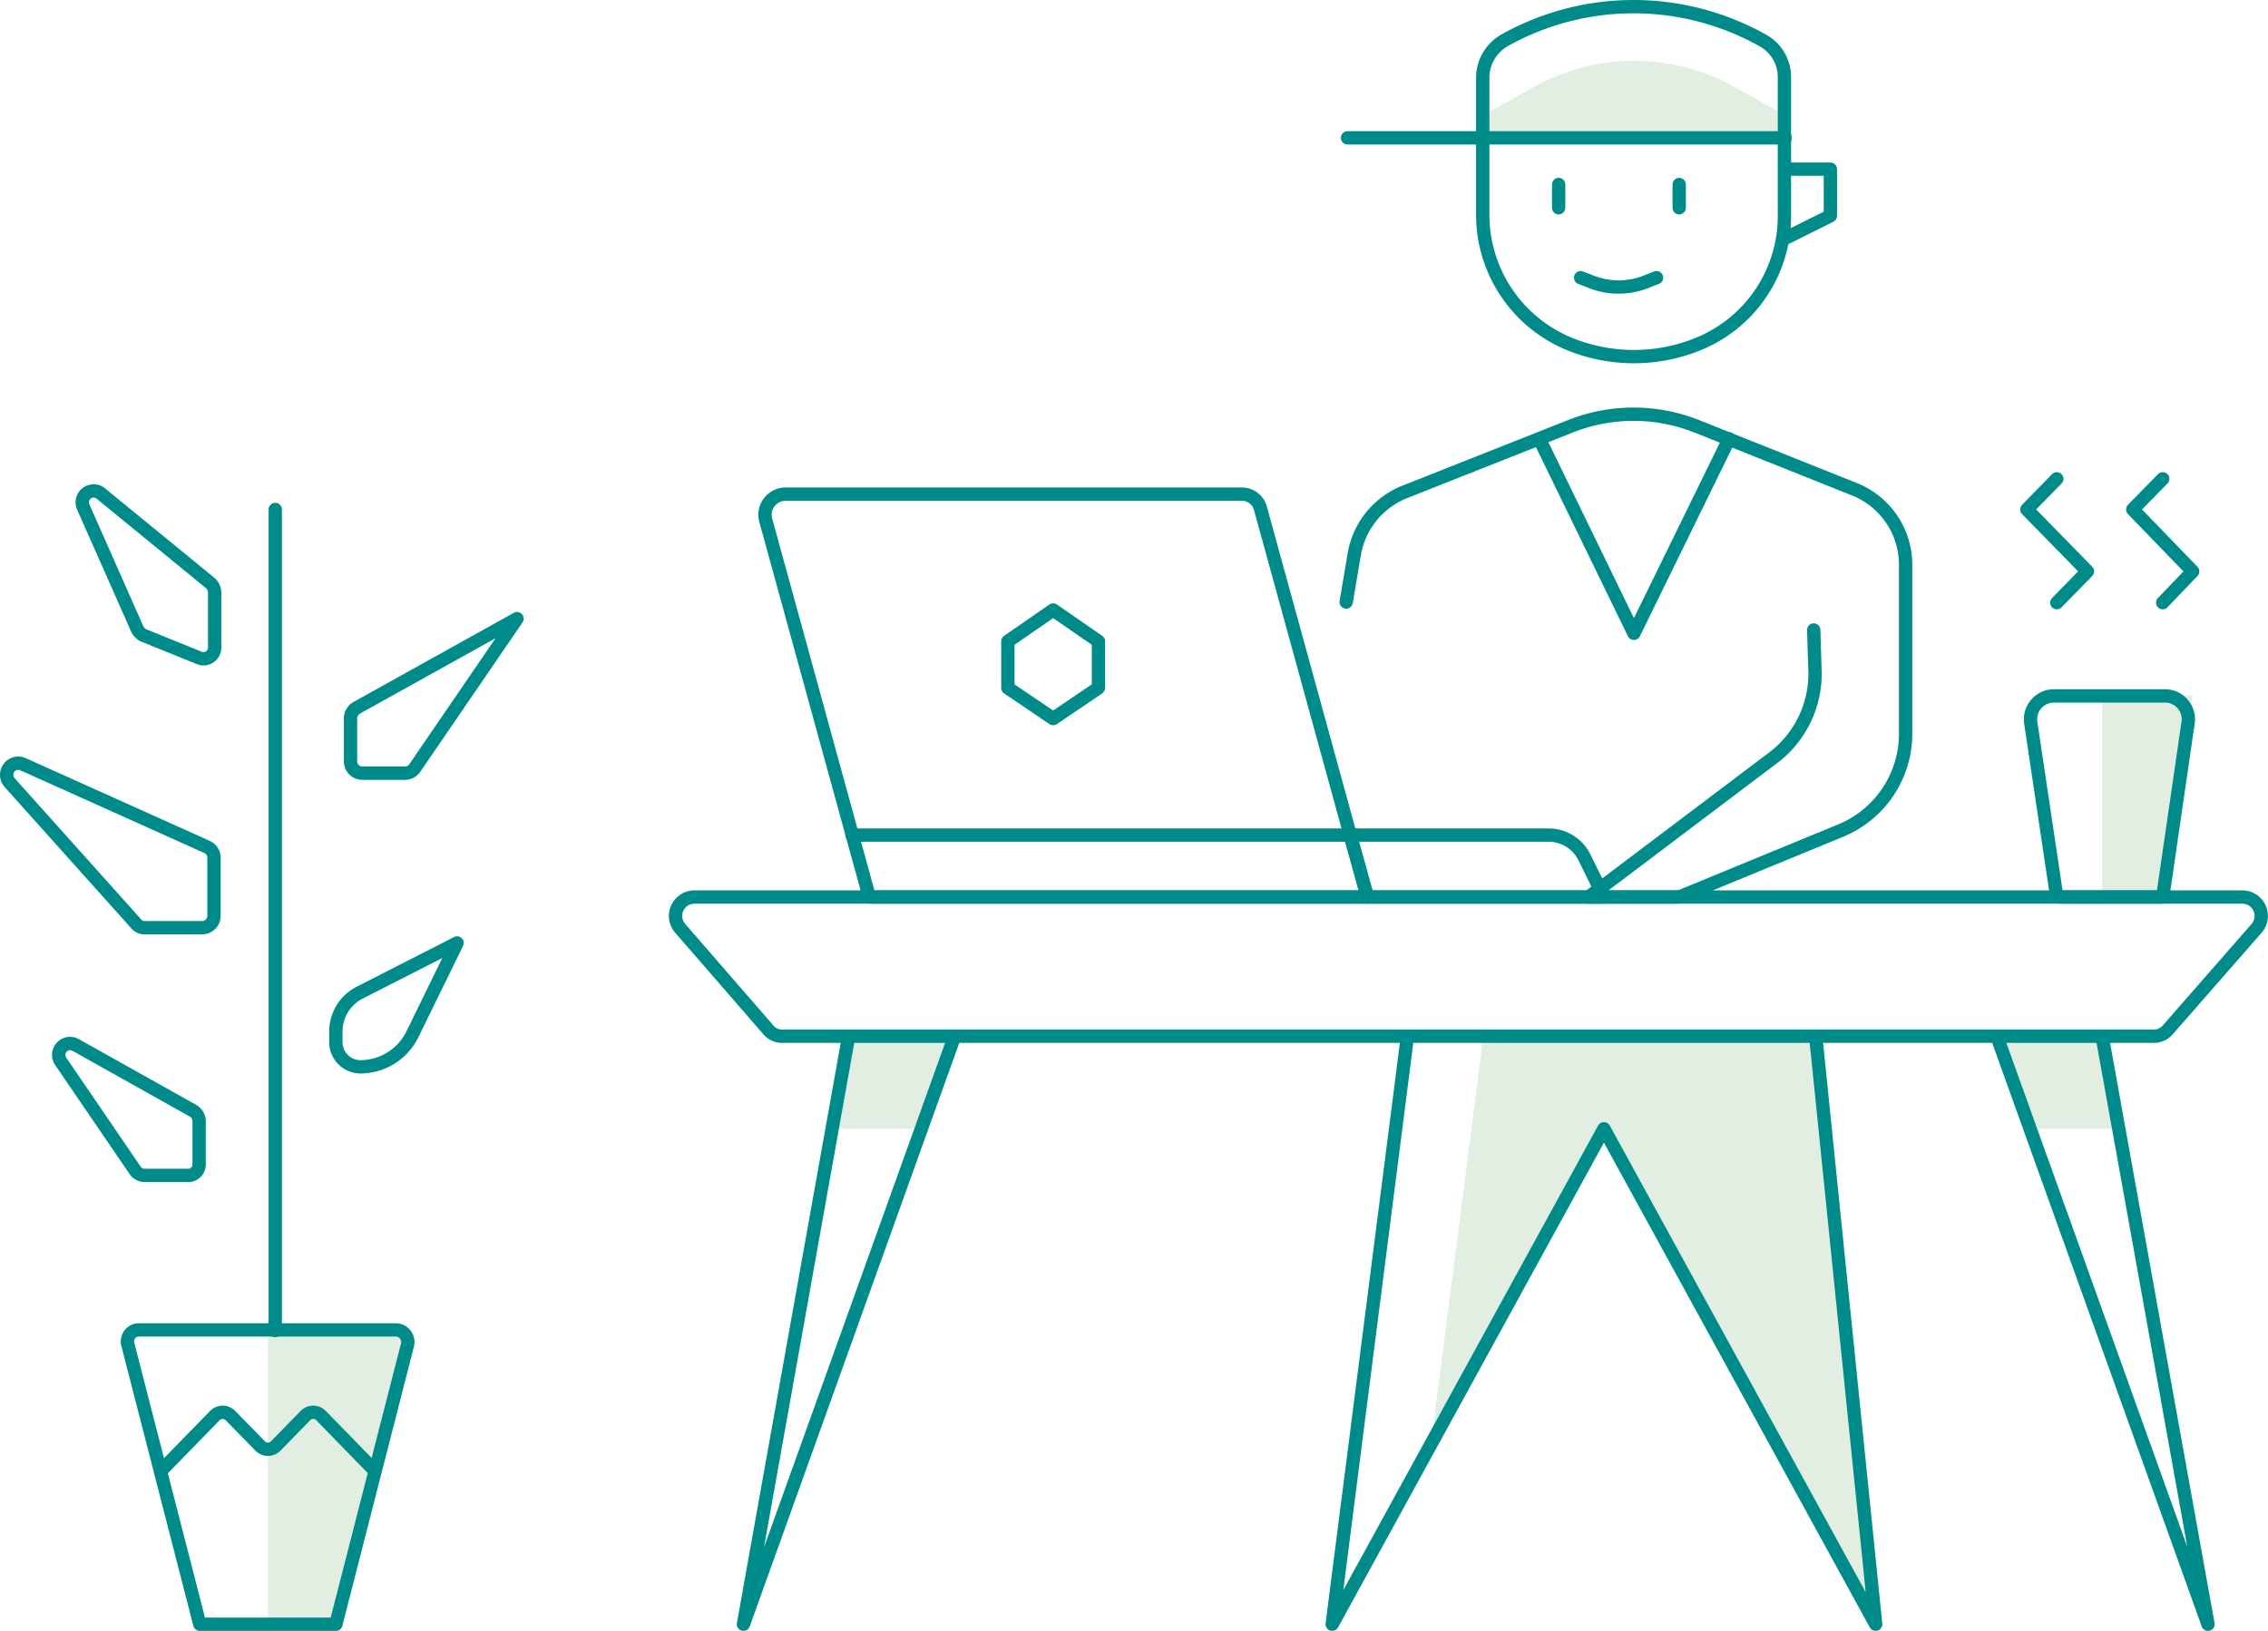 <svg xmlns="http://www.w3.org/2000/svg" viewBox="0 0 340.54 244.9"><defs><style>.cls-1{fill:#8fbc8f;opacity:0.25;isolation:isolate;}.cls-2{fill:none;stroke:#008b8b;stroke-linecap:round;stroke-linejoin:round;stroke-width:2px;}</style></defs><title>Schreibtisch Stehend</title><g id="Ebene_2" data-name="Ebene 2"><g id="Ebene_1-2" data-name="Ebene 1"><polygon class="cls-1" points="240.83 169.5 281.63 243.9 272.63 155.6 222.73 155.6 214.83 217 240.83 169.5"/><polygon class="cls-1" points="318.13 169.5 315.63 155.6 299.83 155.6 304.83 169.5 318.13 169.5"/><polygon class="cls-1" points="124.93 169.5 127.43 155.6 143.33 155.6 138.33 169.5 124.93 169.5"/><path class="cls-1" d="M41.93,199.8h17.6a1.83,1.83,0,0,1,1.7,2.2l-10.8,42H40.23V201.6A1.66,1.66,0,0,1,41.93,199.8Z"/><polygon class="cls-1" points="315.63 134.7 324.73 134.7 329.23 104.4 315.63 104.4 315.63 134.7"/><path class="cls-1" d="M222.73,20.7V17.3l7.5-4.2a30.86,30.86,0,0,1,30.3,0l7.5,4.2v3.5h-45.3Z"/><path class="cls-2" d="M255.13,51.6h0a25.6,25.6,0,0,1-19.6,0h0a21,21,0,0,1-12.9-19.5V11.7a6.5,6.5,0,0,1,3.2-5.6h0a39.64,39.64,0,0,1,38.9,0h0a6.27,6.27,0,0,1,3.2,5.6V32.1A20.75,20.75,0,0,1,255.13,51.6Z"/><line class="cls-2" x1="234.03" y1="31.2" x2="234.03" y2="27.7"/><line class="cls-2" x1="252.13" y1="31.2" x2="252.13" y2="27.7"/><path class="cls-2" d="M130.53,134.7,115,78.2a3.1,3.1,0,0,1,2.9-4h68.5a2.9,2.9,0,0,1,2.9,2.3l16,58.2Z"/><polygon class="cls-2" points="164.93 103.3 158.13 107.9 151.33 103.3 151.33 96.3 158.13 91.6 164.93 96.3 164.93 103.3"/><polyline class="cls-2" points="259.63 65.9 245.33 95.1 231.13 65.9"/><line class="cls-2" x1="268.03" y1="20.7" x2="202.33" y2="20.7"/><path class="cls-2" d="M248.73,41.7l-1.3.5a11.21,11.21,0,0,1-8.8,0l-1.3-.5"/><polyline class="cls-2" points="268.03 25.4 274.83 25.4 274.83 32.4 268.03 35.8"/><line class="cls-2" x1="202.73" y1="125.4" x2="127.93" y2="125.4"/><path class="cls-2" d="M205.33,134.7h35.5l-2.9-5.9a6,6,0,0,0-5.4-3.4h-29.8Z"/><path class="cls-2" d="M272.33,94.6l.2,6.5a15.82,15.82,0,0,1-6.3,12.7l-27.7,20.9h13.6l24.3-10a15.74,15.74,0,0,0,9.7-14.7V84.9a12.22,12.22,0,0,0-7.6-11.4L254.73,64a25.71,25.71,0,0,0-18.9,0l-25,9.9a12.3,12.3,0,0,0-7.5,9.4l-1.2,7.1"/><path class="cls-2" d="M323.53,155.6H117.43a2.64,2.64,0,0,1-2.1-1l-13.2-15.2a2.84,2.84,0,0,1,2.1-4.7h232.5a2.84,2.84,0,0,1,2.1,4.7l-13.3,15.2A2.78,2.78,0,0,1,323.53,155.6Z"/><polyline class="cls-2" points="127.43 155.6 111.63 243.9 143.33 155.6"/><polyline class="cls-2" points="315.63 155.6 331.53 243.9 299.83 155.6"/><polyline class="cls-2" points="272.63 155.6 281.63 243.9 240.83 169.5 200.03 243.9 211.33 155.6"/><polyline class="cls-2" points="308.83 90.5 313.43 85.8 304.33 76.5 308.83 71.9"/><polyline class="cls-2" points="324.73 90.5 329.23 85.8 320.23 76.5 324.73 71.9"/><path class="cls-2" d="M324.73,134.7h-15.9l-3.9-26.1a3.52,3.52,0,0,1,3.4-4.1h16.8a3.51,3.51,0,0,1,3.4,4.1Z"/><path class="cls-2" d="M50.43,243.9H30l-10.8-42a1.73,1.73,0,0,1,1.7-2.2h38.6a1.83,1.83,0,0,1,1.7,2.2Z"/><path class="cls-2" d="M54.13,160.2h0a8.74,8.74,0,0,0,7.8-4.9l6.7-13.7-14.7,7.5a6.54,6.54,0,0,0-3.5,5.8v1.5A3.71,3.71,0,0,0,54.13,160.2Z"/><path class="cls-2" d="M28.23,176.5h-6.5a1.75,1.75,0,0,1-1.4-.7L9.13,159.4a1.71,1.71,0,0,1,2.2-2.5L29,166.8a1.86,1.86,0,0,1,.9,1.5v6.5A1.63,1.63,0,0,1,28.23,176.5Z"/><path class="cls-2" d="M54.33,116.1h6.5a1.75,1.75,0,0,0,1.4-.7l15.4-22.5-24.1,13.4a1.86,1.86,0,0,0-.9,1.5v6.5A1.77,1.77,0,0,0,54.33,116.1Z"/><path class="cls-2" d="M20.43,138.7l-19-21.2a1.75,1.75,0,0,1,1.9-2.8l27.8,12.5a1.78,1.78,0,0,1,1,1.6v8.7a1.77,1.77,0,0,1-1.7,1.8h-8.9A1.54,1.54,0,0,1,20.43,138.7Z"/><line class="cls-2" x1="41.33" y1="199.8" x2="41.33" y2="76.5"/><path class="cls-2" d="M31.63,87.6,15.13,74.1a1.71,1.71,0,0,0-2.6,2.1l8.1,18.3a2,2,0,0,0,.9.9l8.4,3.4a1.67,1.67,0,0,0,2.3-1.6V89A2,2,0,0,0,31.63,87.6Z"/><path class="cls-2" d="M24.33,220.7l7.9-8.1a1.63,1.63,0,0,1,2.4,0l4.4,4.5a1.63,1.63,0,0,0,2.4,0l4.4-4.5a1.63,1.63,0,0,1,2.4,0l7.9,8.1"/></g></g></svg>
